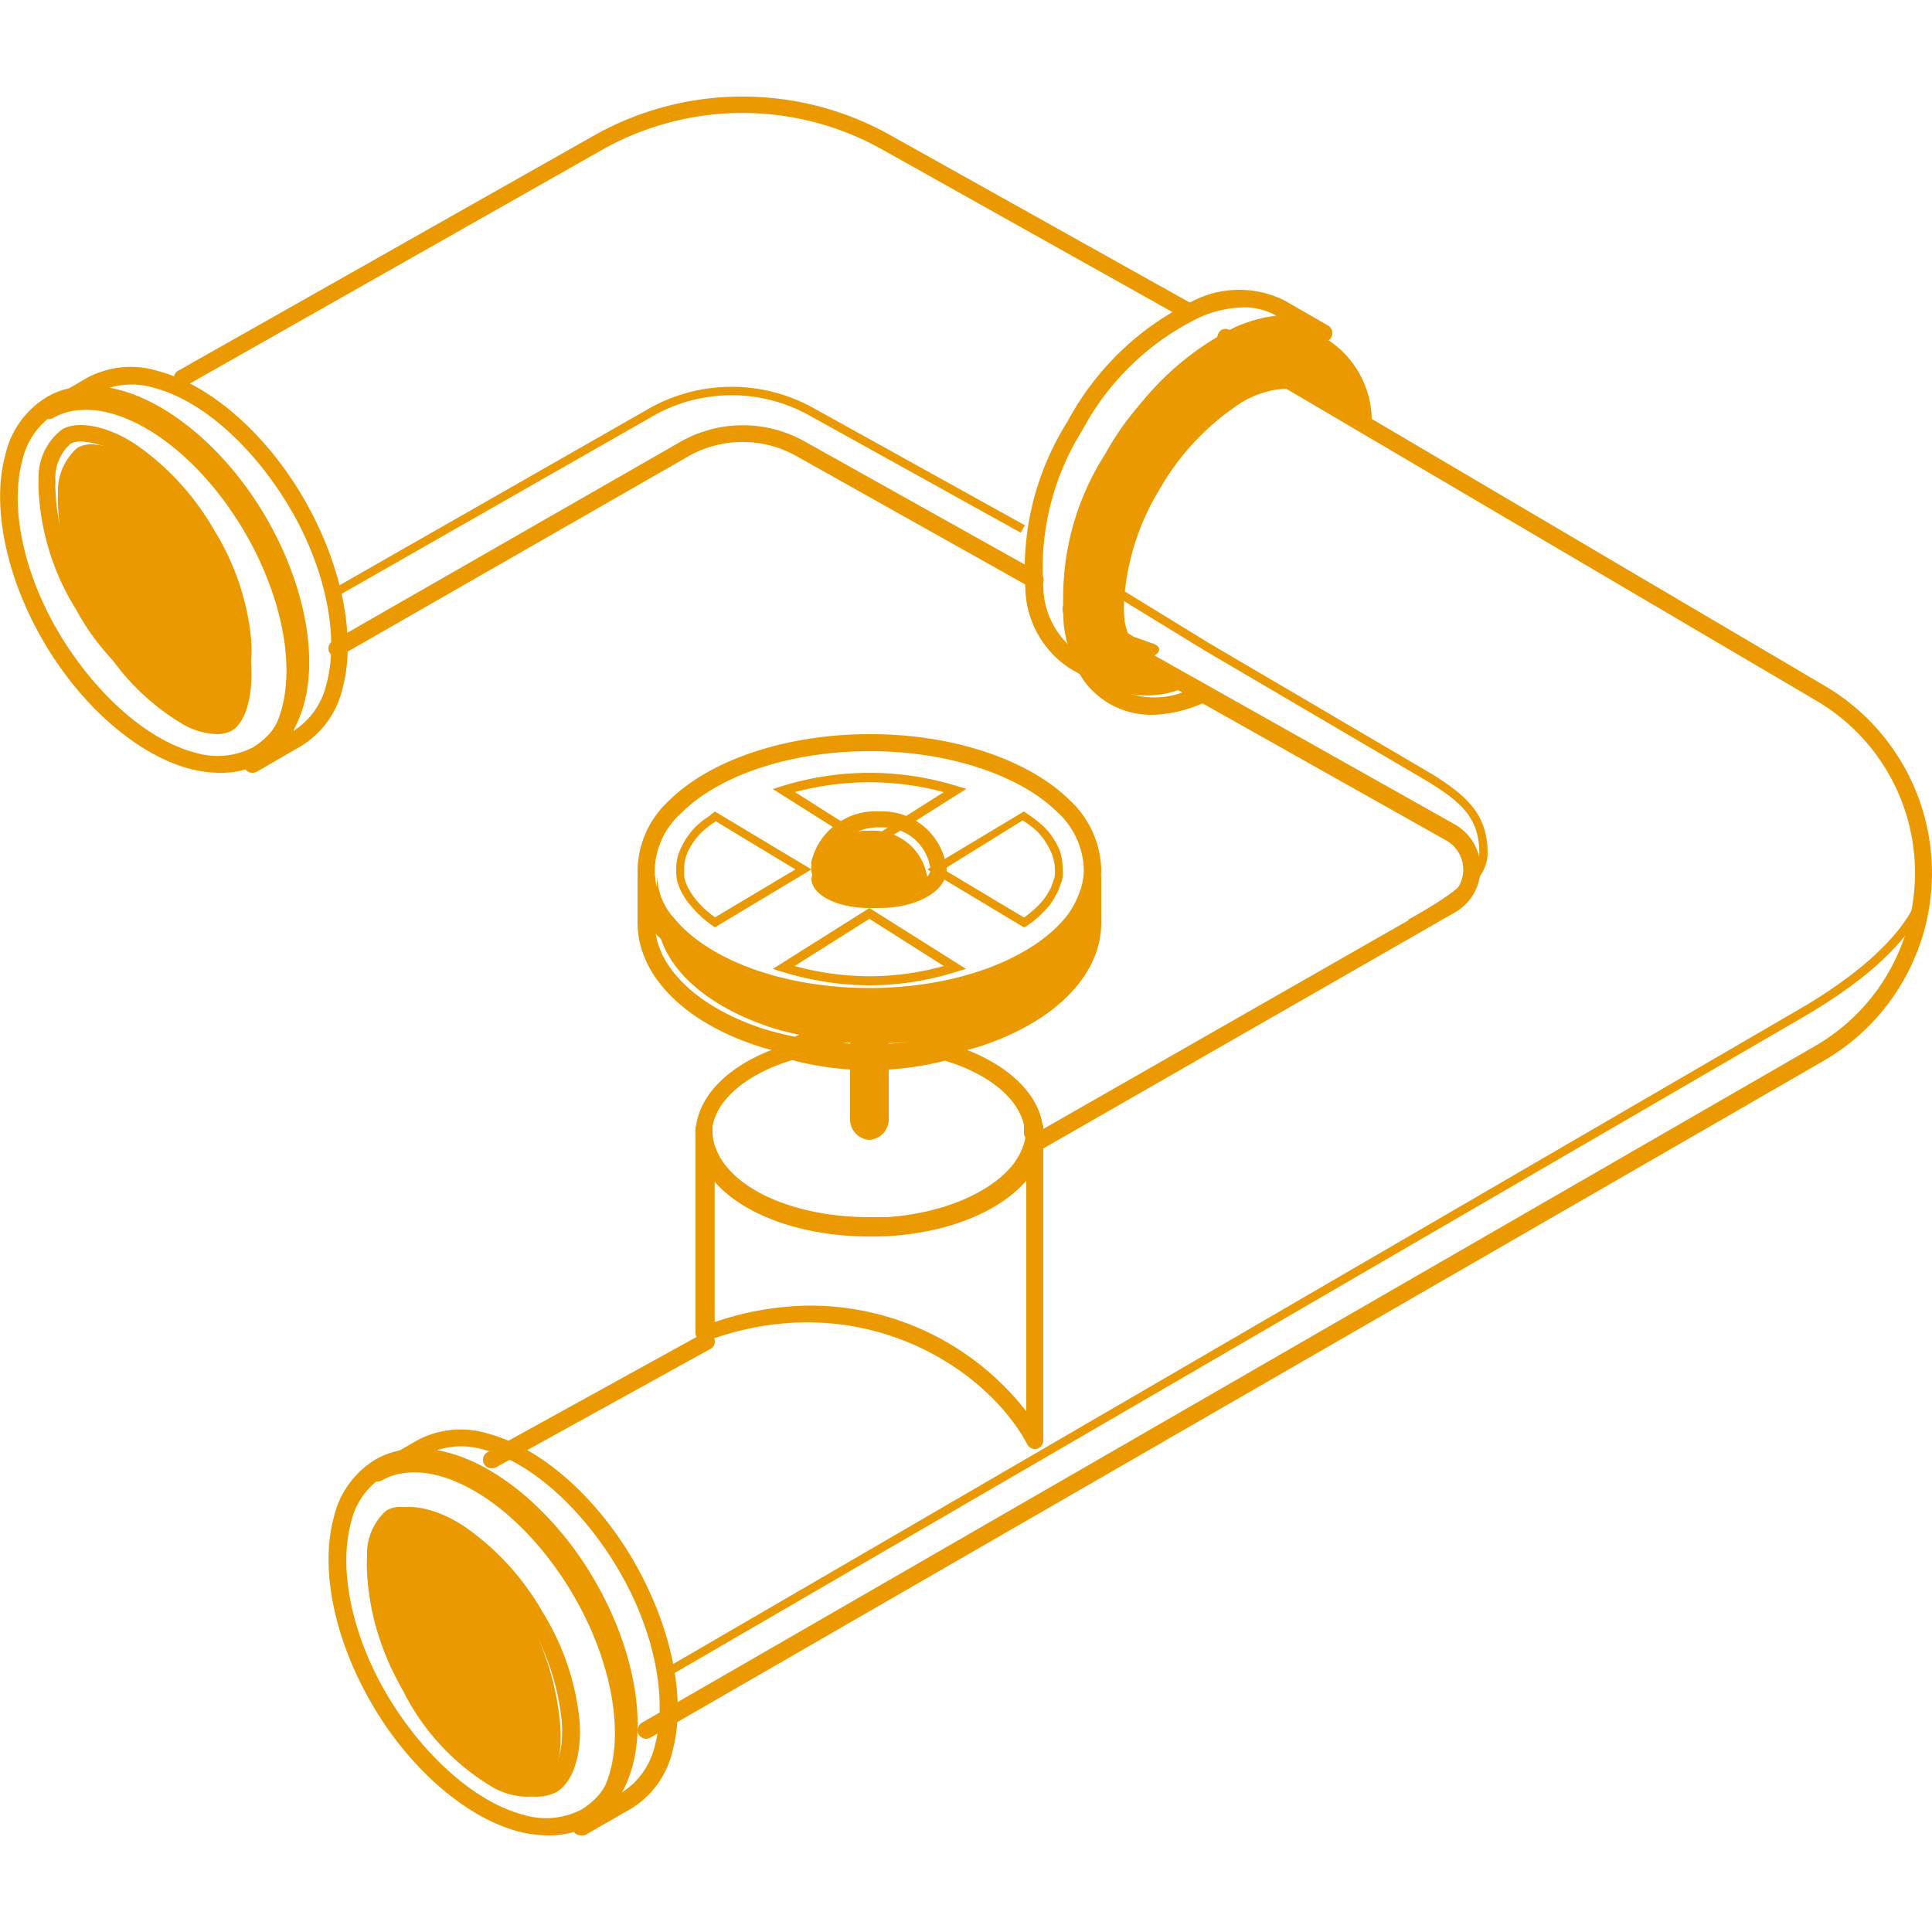 <?xml version="1.0" encoding="UTF-8"?> <svg xmlns="http://www.w3.org/2000/svg" xmlns:xlink="http://www.w3.org/1999/xlink" id="Слой_1" data-name="Слой 1" viewBox="0 0 100 100"><defs><style>.cls-1{fill:none;}.cls-2{clip-path:url(#clip-path);}.cls-3{fill:#ea9a00;}</style><clipPath id="clip-path"><rect class="cls-1" width="100" height="100"></rect></clipPath></defs><title>Монтажная область 1труб</title><g class="cls-2"><path class="cls-3" d="M28.36,95a6.42,6.42,0,0,1-1.52-.2c-2.71-.72-5.61-3.22-7.56-6.55s-2.74-7-2-9.72a4.74,4.74,0,0,1,2.18-3,4,4,0,0,1,1.38-.48,5.51,5.51,0,0,1,1.72,0c2.86.46,6.07,3.08,8.18,6.68s2.83,7.63,1.8,10.29a5.13,5.13,0,0,1-.81,1.44,4.85,4.85,0,0,1-1.16,1A4.42,4.42,0,0,1,28.36,95ZM21.67,75.9A3.93,3.93,0,0,0,21,76a3,3,0,0,0-1.08.37,3.81,3.81,0,0,0-1.75,2.43c-.67,2.44.06,5.91,1.91,9s4.53,5.48,7,6.13a4,4,0,0,0,3-.26,3.76,3.76,0,0,0,.91-.76,4.13,4.13,0,0,0,.67-1.17h0c.94-2.42.25-6.16-1.75-9.54S25,76.37,22.39,76A4.37,4.37,0,0,0,21.67,75.9Z"></path><path class="cls-3" d="M30.07,95a.46.46,0,0,1-.39-.22.45.45,0,0,1,.16-.62,3.58,3.58,0,0,0,.91-.76,4.17,4.17,0,0,0,.66-1.19c.94-2.45.26-6.23-1.73-9.64s-4.91-5.87-7.5-6.3a4.23,4.23,0,0,0-1.42,0,2.92,2.92,0,0,0-1,.36l0,0h0a.47.47,0,0,1-.62-.16.45.45,0,0,1,.16-.62l.05,0,2.23-1.29a4.78,4.78,0,0,1,3.7-.35c2.7.72,5.59,3.25,7.53,6.61s2.73,7.12,2,9.81a4.74,4.74,0,0,1-2.17,3l-2.26,1.3A.46.46,0,0,1,30.07,95ZM22,75.33l.37,0c2.84.46,6,3.11,8.14,6.74s2.82,7.72,1.79,10.4a2,2,0,0,1-.12.31,3.89,3.89,0,0,0,1.72-2.45c.67-2.46-.06-6-1.91-9.12s-4.5-5.53-7-6.19A4,4,0,0,0,22,75.33Z"></path><path class="cls-3" d="M29,89.34c.11,1.78-.32,3.07-1,3.48a1.73,1.73,0,0,1-.78.18,3.84,3.84,0,0,1-1.61-.43s0,0,0,0a12.1,12.1,0,0,1-4.76-5.08A13.89,13.89,0,0,1,19,81.11a3.17,3.17,0,0,1,0-.45v-.07a3,3,0,0,1,1-2.41A1.45,1.45,0,0,1,20.8,78a4.72,4.72,0,0,1,2.58,1,13.63,13.63,0,0,1,3.83,4.51A14.16,14.16,0,0,1,29,89.34Z"></path><path class="cls-3" d="M27.74,93a4.37,4.37,0,0,1-1.8-.45l0,0h0a12.31,12.31,0,0,1-5-5A12.8,12.8,0,0,1,19,81.36a2.64,2.64,0,0,1,0-.5,3.12,3.12,0,0,1,1.22-2.64c.8-.46,2.35-.2,3.86.82a13.53,13.53,0,0,1,4,4.39A13.16,13.16,0,0,1,30,89.09c.12,1.77-.35,3.18-1.22,3.68A2.41,2.41,0,0,1,27.74,93Zm-1.43-1.23a2.51,2.51,0,0,0,2,.24c.44-.26.87-1.25.77-2.87h0a12.46,12.46,0,0,0-1.75-5.27,12.71,12.71,0,0,0-3.74-4.11,4.58,4.58,0,0,0-2.36-.9,1.2,1.2,0,0,0-.57.11,2.38,2.38,0,0,0-.79,1.93s0,.09,0,.1a2.22,2.22,0,0,0,0,.37,12,12,0,0,0,1.76,5.76,11.56,11.56,0,0,0,4.63,4.62Z"></path><path class="cls-3" d="M11.37,40a6.29,6.29,0,0,1-1.52-.2c-2.72-.71-5.62-3.23-7.57-6.55s-2.74-7.06-2-9.72a4.69,4.69,0,0,1,2.18-3,4,4,0,0,1,1.38-.48,5.51,5.51,0,0,1,1.72,0c2.86.46,6.07,3.08,8.18,6.68s2.83,7.64,1.8,10.3a5.27,5.27,0,0,1-.81,1.44,5.1,5.1,0,0,1-1.16,1A4.45,4.45,0,0,1,11.37,40ZM4.67,20.89A3.82,3.82,0,0,0,4,21a3,3,0,0,0-1.09.37,3.86,3.86,0,0,0-1.75,2.44c-.67,2.45.07,5.91,1.92,9s4.53,5.49,7,6.14a4,4,0,0,0,3-.26,4,4,0,0,0,.91-.76,4.49,4.49,0,0,0,.66-1.17v0c.94-2.41.25-6.15-1.75-9.53S8,21.37,5.4,21A3.68,3.68,0,0,0,4.67,20.89Z"></path><path class="cls-3" d="M13.07,40a.47.47,0,0,1-.4-.22.46.46,0,0,1,.17-.62,3.81,3.81,0,0,0,.91-.77,4.13,4.13,0,0,0,.66-1.18c.94-2.45.26-6.22-1.73-9.64s-4.91-5.87-7.51-6.3a4.44,4.44,0,0,0-1.41,0,3.13,3.13,0,0,0-1,.36l0,0a.45.45,0,0,1-.46-.78l0,0L4.5,19.56a4.78,4.78,0,0,1,3.7-.35c2.7.72,5.59,3.25,7.53,6.61s2.73,7.12,2,9.81a4.75,4.75,0,0,1-2.17,3L13.3,39.94A.49.49,0,0,1,13.07,40ZM5,20.34l.37.05c2.85.46,6,3.11,8.14,6.73s2.82,7.73,1.79,10.4a2.08,2.08,0,0,1-.12.32,3.91,3.91,0,0,0,1.72-2.45c.67-2.46-.06-6-1.91-9.12s-4.5-5.53-7-6.19A4,4,0,0,0,5,20.34Z"></path><path class="cls-3" d="M13,34.34c.11,1.78-.32,3.07-1,3.48a1.73,1.73,0,0,1-.78.18,3.84,3.84,0,0,1-1.61-.43s0,0,0,0A12.1,12.1,0,0,1,4.8,32.46,13.89,13.89,0,0,1,3,26.11a3.17,3.17,0,0,1,0-.45v-.07a3,3,0,0,1,1-2.41A1.45,1.45,0,0,1,4.8,23a4.72,4.72,0,0,1,2.58,1,13.63,13.63,0,0,1,3.83,4.51A14.16,14.16,0,0,1,13,34.34Z"></path><path class="cls-3" d="M10.75,37a4.41,4.41,0,0,1-1.81-.45l0,0h0a12.31,12.31,0,0,1-5-5A12.8,12.8,0,0,1,2,25.36a2.64,2.64,0,0,1,0-.5,3.11,3.11,0,0,1,1.22-2.64c.8-.46,2.35-.2,3.86.82a13.63,13.63,0,0,1,4,4.39A13.16,13.16,0,0,1,13,33.09c.12,1.77-.35,3.18-1.22,3.68A2.23,2.23,0,0,1,10.75,37ZM9.31,35.77a2.51,2.51,0,0,0,2,.24c.44-.25.87-1.25.77-2.87h0a12.48,12.48,0,0,0-1.74-5.28,12.63,12.63,0,0,0-3.75-4.11,4.55,4.55,0,0,0-2.36-.9,1.2,1.2,0,0,0-.57.11,2.35,2.35,0,0,0-.79,1.93s0,.09,0,.11a2.07,2.07,0,0,0,0,.36,12,12,0,0,0,1.76,5.77,11.53,11.53,0,0,0,4.63,4.61S9.3,35.76,9.31,35.77Z"></path><path class="cls-3" d="M45,52c-4.6,0-8.84-1.54-10.79-3.92a5.12,5.12,0,0,1-.93-1.52A4.18,4.18,0,0,1,33,45a5,5,0,0,1,1.64-3.57C36.78,39.31,40.74,38,45,38h.08c4.21,0,8.14,1.3,10.28,3.41A5.06,5.06,0,0,1,57,45a4.15,4.15,0,0,1-.3,1.52,5,5,0,0,1-.91,1.57C53.78,50.47,49.55,52,45,52Zm0-13.12H45c-4,0-7.72,1.21-9.69,3.16A4.1,4.1,0,0,0,33.89,45a3.24,3.24,0,0,0,.22,1.25,3.94,3.94,0,0,0,.78,1.27c1.8,2.21,5.76,3.62,10.11,3.62s8.25-1.41,10.09-3.58a4.26,4.26,0,0,0,.76-1.31A3.28,3.28,0,0,0,56.1,45h0a4.19,4.19,0,0,0-1.41-3C52.72,40.08,49,38.88,45.05,38.88Z"></path><path class="cls-3" d="M45.5,55a15.13,15.13,0,0,1-4.18-.57A.43.43,0,0,1,41,54a.45.45,0,0,1,.31-.42A14.2,14.2,0,0,1,45.48,53a14.52,14.52,0,0,1,4.21.59A.45.45,0,0,1,50,54a.43.43,0,0,1-.32.42A15.13,15.13,0,0,1,45.5,55Zm-1.92-1a15.34,15.34,0,0,0,3.83,0A15.83,15.83,0,0,0,43.58,54Z"></path><path class="cls-3" d="M57,45v2.26c0,2.58-2.49,4.84-6.16,6a19.64,19.64,0,0,1-10.68,0c-3.67-1.13-6.19-3.39-6.16-6V45a4.14,4.14,0,0,0,.23,1.46,5.69,5.69,0,0,0,.85,1.42c1.82,2.29,5.81,3.87,10.42,3.87S54,50.17,55.88,47.91a5.18,5.18,0,0,0,.85-1.48A3.75,3.75,0,0,0,57,45Z"></path><path class="cls-3" d="M45,55a19.07,19.07,0,0,1-5.49-.77C35.46,53,33,50.5,33,47.76v-2.3a.46.46,0,0,1,.45-.46.45.45,0,0,1,.45.46,3.74,3.74,0,0,0,.2,1.3,5.33,5.33,0,0,0,.78,1.31c1.8,2.27,5.77,3.74,10.12,3.74s8.25-1.45,10.09-3.7a4.7,4.7,0,0,0,.77-1.36,3.44,3.44,0,0,0,.24-1.26.46.46,0,0,1,.45-.46.45.45,0,0,1,.45.46v2.28c0,2.73-2.46,5.21-6.5,6.46A19.19,19.19,0,0,1,45,55ZM33.94,48.33c.32,2.07,2.53,4,5.83,5a19.45,19.45,0,0,0,10.46,0c3.32-1,5.54-3,5.84-5.06-.09.13-.19.26-.29.38-2,2.5-6.16,4-10.78,4s-8.85-1.6-10.81-4.07A2.51,2.51,0,0,1,33.94,48.33Z"></path><path class="cls-3" d="M67.85,17.49a3.34,3.34,0,0,0-1.22-.42,4.6,4.6,0,0,0-1.57,0,7,7,0,0,0-1.64.48,14.33,14.33,0,0,0-6.21,5.94,13.76,13.76,0,0,0-2.16,8.17,6.65,6.65,0,0,0,.38,1.69,4.79,4.79,0,0,0,.76,1.31,4,4,0,0,0,1,.84,4.94,4.94,0,0,0,4.57-.13l-3-1.64a1.58,1.58,0,0,1-.45-.14.78.78,0,0,1-.34-.31l0,0a2.59,2.59,0,0,1-.47-1,2.24,2.24,0,0,1-.14-.58,6.3,6.3,0,0,1-.05-1.46,13,13,0,0,1,1.87-5.62,13.43,13.43,0,0,1,4-4.38,5.22,5.22,0,0,1,2.71-1,1.59,1.59,0,0,1,.81.18L70,21.29A4.59,4.59,0,0,0,67.85,17.49Z"></path><path class="cls-3" d="M59.64,37a4.38,4.38,0,0,1-2.19-.56,4.61,4.61,0,0,1-1.14-.94A5,5,0,0,1,55.47,34a6.64,6.64,0,0,1-.42-1.79,14.35,14.35,0,0,1,2.24-8.5,14.76,14.76,0,0,1,6.45-6.14,7.71,7.71,0,0,1,1.76-.53,5.64,5.64,0,0,1,1.74,0,4,4,0,0,1,1.38.48A5,5,0,0,1,71,21.71a.46.46,0,0,1-.21.42.48.48,0,0,1-.48,0L67,20.24a1.21,1.21,0,0,0-.6-.11,4.83,4.83,0,0,0-2.46.92,13,13,0,0,0-3.91,4.26,12.64,12.64,0,0,0-1.82,5.45,6.3,6.3,0,0,0,0,1.38,2.7,2.7,0,0,0,.12.49,2.46,2.46,0,0,0,.37.84l.11.1a.4.4,0,0,0,.16.16.9.9,0,0,0,.32.09.58.58,0,0,1,.17.06l3,1.65a.45.45,0,0,1,.23.41.42.42,0,0,1-.27.38A6.91,6.91,0,0,1,59.64,37Zm6.74-19.11a4.68,4.68,0,0,0-.73.06,6.93,6.93,0,0,0-1.54.46,14.13,14.13,0,0,0-6,5.78,13.47,13.47,0,0,0-2.12,8,6.13,6.13,0,0,0,.37,1.58A4.06,4.06,0,0,0,57,34.93a3.65,3.65,0,0,0,.89.73,4.17,4.17,0,0,0,3.31.18l-2.09-1.15a1.91,1.91,0,0,1-.51-.16,1.41,1.41,0,0,1-.46-.39l-.08-.06a3.09,3.09,0,0,1-.57-1.18,3,3,0,0,1-.15-.64,6.71,6.71,0,0,1,0-1.56,13.55,13.55,0,0,1,1.93-5.83,14.1,14.1,0,0,1,4.2-4.56c1.57-1,3.2-1.33,4-.83l2.45,1.41a3.81,3.81,0,0,0-1.77-2.56h0A2.93,2.93,0,0,0,67.08,18,3.2,3.2,0,0,0,66.38,17.89Z"></path><path class="cls-3" d="M57.93,36a.49.49,0,0,1-.23-.06h0l-2.27-1.31a5.08,5.08,0,0,1-2.36-4.2,14.35,14.35,0,0,1,2.19-8.62,14.56,14.56,0,0,1,6.39-6.18,5.25,5.25,0,0,1,4.85-.07l2.24,1.29,0,0h0a.45.45,0,0,1-.46.78l0,0a3,3,0,0,0-1-.35,3.77,3.77,0,0,0-1.42,0,6.7,6.7,0,0,0-1.53.46,14.06,14.06,0,0,0-6,5.83,13.77,13.77,0,0,0-2.1,8,5.84,5.84,0,0,0,.36,1.59,4.16,4.16,0,0,0,.68,1.22,3.69,3.69,0,0,0,.89.74h0a.46.46,0,0,1,.16.62A.43.43,0,0,1,57.93,36Zm6.41-20.09a5.87,5.87,0,0,0-2.32.55,13.62,13.62,0,0,0-6,5.81A13.42,13.42,0,0,0,54,30.33a4.26,4.26,0,0,0,1.88,3.51c0-.11-.09-.22-.13-.33a7.24,7.24,0,0,1-.41-1.81,14.71,14.71,0,0,1,2.22-8.58,14.76,14.76,0,0,1,6.4-6.2,7.56,7.56,0,0,1,1.74-.53l.36-.05A3.36,3.36,0,0,0,64.34,15.91Z"></path><path class="cls-3" d="M59.46,34h-.07a3,3,0,0,1-.7-.14,1.49,1.49,0,0,1-.6-.34.24.24,0,0,1,0-.41A.8.8,0,0,1,58.8,33l.93.33c.22.08.32.25.24.4A.58.58,0,0,1,59.46,34Z"></path><path class="cls-3" d="M45,64c-3.51,0-6.61-1.13-8.1-2.94a4.15,4.15,0,0,1-.7-1.16A3.16,3.16,0,0,1,36,58.71c0-2,1.86-3.81,4.9-4.69a.36.36,0,0,1,.25,0,14.79,14.79,0,0,0,7.7,0,.36.36,0,0,1,.25,0c3,.88,4.92,2.69,4.9,4.71a5.87,5.87,0,0,1,0,.59.53.53,0,0,1,0,.12,2.9,2.9,0,0,1-.16.47,3.9,3.9,0,0,1-.69,1.17c-1.39,1.62-4,2.7-7.13,2.9C45.64,64,45.32,64,45,64Zm-4-9.13c-2.54.77-4.17,2.27-4.15,3.83a2.26,2.26,0,0,0,.14.88,3.13,3.13,0,0,0,.56.92c1.32,1.61,4.23,2.64,7.43,2.64.3,0,.58,0,.88,0,2.81-.18,5.3-1.17,6.52-2.59a3.16,3.16,0,0,0,.55-.94,2.87,2.87,0,0,0,.13-.38,4.05,4.05,0,0,0,0-.48h0c0-1.58-1.6-3.08-4.15-3.85A15.75,15.75,0,0,1,41,54.87Z"></path><path class="cls-3" d="M33.45,90a.46.46,0,0,1-.39-.22.45.45,0,0,1,.16-.61l60.68-35A10.34,10.34,0,0,0,94,36.26L66.37,20a1.13,1.13,0,0,0-.58-.11,4.65,4.65,0,0,0-2.41.92A12.89,12.89,0,0,0,59.56,25a12.72,12.72,0,0,0-1.77,5.43,5.24,5.24,0,0,0,0,.67,3.34,3.34,0,0,0,.06.65l-.44.11h.45a.44.44,0,0,1,0,.15c0,.06,0,.19.09.3a1.6,1.6,0,0,0,.17.48,1.17,1.17,0,0,0,.18.32h0l17,9.56a2.62,2.62,0,0,1,0,4.56L53.73,59.6a.44.44,0,1,1-.44-.76L74.87,46.51a1.73,1.73,0,0,0,0-3L57.81,33.91a.74.74,0,0,1-.19-.16,2.39,2.39,0,0,1-.32-.54,2.29,2.29,0,0,1-.22-.62,2,2,0,0,1-.11-.47,1.52,1.52,0,0,1,0-.24,3,3,0,0,1-.07-.74c0-.23,0-.47,0-.73a14.67,14.67,0,0,1,6-10.34c1.53-1.05,3.13-1.33,3.94-.84L94.45,35.5a11.23,11.23,0,0,1-.1,19.43l-60.67,35A.49.49,0,0,1,33.45,90Z"></path><path class="cls-3" d="M34.22,87,34,86.62l59.16-34.4c2.39-1.39,6.39-4.17,6.4-7.22H100c0,3.11-3.6,5.85-6.61,7.61Z"></path><path class="cls-3" d="M73.11,48l-.22-.4.48-.27c1.27-.74,3.2-1.86,3.2-3.17,0-1.87-1-2.67-2.62-3.68l-11.58-6.8L57,30.39l.22-.39,5.36,3.29,11.58,6.8c1.67,1.06,2.84,2,2.84,4.07,0,1.57-2,2.72-3.43,3.56Z"></path><path class="cls-3" d="M25.46,76a.47.47,0,0,1-.4-.22.44.44,0,0,1,.17-.61l11.08-6.11a.48.48,0,0,1,.63.16.43.43,0,0,1-.17.6L25.69,75.94A.46.46,0,0,1,25.46,76Z"></path><path class="cls-3" d="M53,48l-5-3,5-3,.33.23a5.89,5.89,0,0,1,.72.58,3.82,3.82,0,0,1,.74,1.07A2.65,2.65,0,0,1,55,45a1.9,1.9,0,0,1,0,.41,2,2,0,0,1-.12.4,2.66,2.66,0,0,1-.23.53,3.24,3.24,0,0,1-.33.52h0a5.45,5.45,0,0,1-1.18,1.07Zm-4.16-3L53,47.49a4.86,4.86,0,0,0,1-.91,3.58,3.58,0,0,0,.3-.46,1.9,1.9,0,0,0,.2-.47,1.62,1.62,0,0,0,.1-.34,2,2,0,0,0,0-.32,2.26,2.26,0,0,0-.22-.93,3.53,3.53,0,0,0-.67-1,4.6,4.6,0,0,0-.66-.52l-.11-.08Z"></path><path class="cls-3" d="M45,44l-5-3.16.51-.16a15.27,15.27,0,0,1,9,0l.51.15Zm-3.85-3L45,43.44,48.85,41A14.83,14.83,0,0,0,41.14,41Z"></path><path class="cls-3" d="M37,48l-.11-.08a5.53,5.53,0,0,1-1.18-1.1,2.48,2.48,0,0,1-.34-.48,2.37,2.37,0,0,1-.25-.53,1.39,1.39,0,0,1-.1-.39A3.09,3.09,0,0,1,35,45a2.46,2.46,0,0,1,.25-1.11A3.86,3.86,0,0,1,36,42.8a4.38,4.38,0,0,1,.71-.56L37,42l5,3Zm.05-5.49-.13.09a4.34,4.34,0,0,0-.64.51,3.67,3.67,0,0,0-.66.94,2.17,2.17,0,0,0-.21.92c0,.14,0,.27,0,.39a2.21,2.21,0,0,0,.3.76,3.38,3.38,0,0,0,.3.43,5,5,0,0,0,1,.93L41.17,45Z"></path><path class="cls-3" d="M45,51a15.58,15.58,0,0,1-4.51-.7L40,50.15,45,47l.11.07L50,50.15l-.51.15A14.9,14.9,0,0,1,45,51Zm-3.87-1a14.82,14.82,0,0,0,3.87.53A14.36,14.36,0,0,0,48.85,50L45,47.56Z"></path><path class="cls-3" d="M48,45.47c0,.85-1.35,1.53-3,1.53s-2.94-.66-3-1.47a.83.83,0,0,1,.06-.29s0-.06,0-.08A2.9,2.9,0,0,1,45,43,2.83,2.83,0,0,1,48,45.47Z"></path><path class="cls-3" d="M45.5,47c-1.92,0-3.42-.83-3.5-1.93a1.47,1.47,0,0,1,0-.32.06.06,0,0,1,0,0,.37.37,0,0,1,0-.17A3.41,3.41,0,0,1,45.53,42,3.35,3.35,0,0,1,49,45h0C49,46.12,47.46,47,45.5,47ZM43,44.71a.34.34,0,0,1,0,.17.55.55,0,0,0,0,.17c0,.51,1.11,1.11,2.58,1.11s2.57-.61,2.58-1.16a2.46,2.46,0,0,0-2.55-2.17A2.51,2.51,0,0,0,43,44.71Z"></path><path class="cls-3" d="M45,59a1.07,1.07,0,0,1-1-1.12V54.12a1,1,0,1,1,2,0v3.76A1.07,1.07,0,0,1,45,59Z"></path><path class="cls-3" d="M53.56,75a.44.44,0,0,1-.38-.23c-2.13-4-8.68-8.27-16.59-5.37a.41.41,0,0,1-.4-.05A.44.44,0,0,1,36,69V58.45a.44.44,0,1,1,.88,0,2.43,2.43,0,0,0,.14.9,3.24,3.24,0,0,0,.56,1C38.89,62,41.81,63,45,63c.31,0,.59,0,.89,0,2.8-.18,5.3-1.21,6.51-2.68a3.62,3.62,0,0,0,.56-1q.07-.21.12-.39a.58.58,0,0,1,.24-.34.48.48,0,0,1,.45,0A.47.47,0,0,1,54,59V74.55a.46.46,0,0,1-.33.44ZM41.74,67.58a14.18,14.18,0,0,1,11.38,5.47V60.83l0,.07c-1.39,1.68-4,2.8-7.13,3-3.82.26-7.41-1-9-3l0,0v7.53A15.73,15.73,0,0,1,41.74,67.58Z"></path><path class="cls-3" d="M53.5,59c-.27,0-.5-.14-.5-.31v-.38c0-.17.22-.31.5-.31s.5.14.5.31v.38C54,58.86,53.77,59,53.5,59Z"></path><path class="cls-3" d="M17.45,34a.46.46,0,0,1-.39-.22.43.43,0,0,1,.17-.6l18-10.32a6.54,6.54,0,0,1,6.44,0l12.12,6.78a.43.43,0,0,1,.17.6.44.44,0,0,1-.61.17L41.21,23.6a5.68,5.68,0,0,0-5.55,0l-18,10.32A.43.43,0,0,1,17.45,34Z"></path><path class="cls-3" d="M17.22,31,17,30.62l16.69-9.53a8.71,8.71,0,0,1,8.36,0l11,6.1-.22.38-11-6.1a8.25,8.25,0,0,0-7.92,0Z"></path><path class="cls-3" d="M58.54,34a.42.42,0,0,1-.21-.06L55.24,32a.57.57,0,0,1-.18-.73.45.45,0,0,1,.65-.2l3,1.91a.59.59,0,0,1,.21.73A.48.48,0,0,1,58.54,34Z"></path><path class="cls-3" d="M9.44,20a.44.44,0,0,1-.38-.22.43.43,0,0,1,.16-.59L30.77,7A15.65,15.65,0,0,1,46.09,7l15.69,8.77a.43.43,0,0,1,.16.59.44.44,0,0,1-.6.16L45.65,7.73a14.79,14.79,0,0,0-14.44,0L9.67,19.94A.46.46,0,0,1,9.44,20Z"></path><path class="cls-3" d="M66.57,20a.36.36,0,0,1-.22-.07l-3.13-2a.51.51,0,0,1-.16-.66.4.4,0,0,1,.59-.18l3.13,2a.51.51,0,0,1,.16.66A.42.42,0,0,1,66.57,20Z"></path></g></svg> 